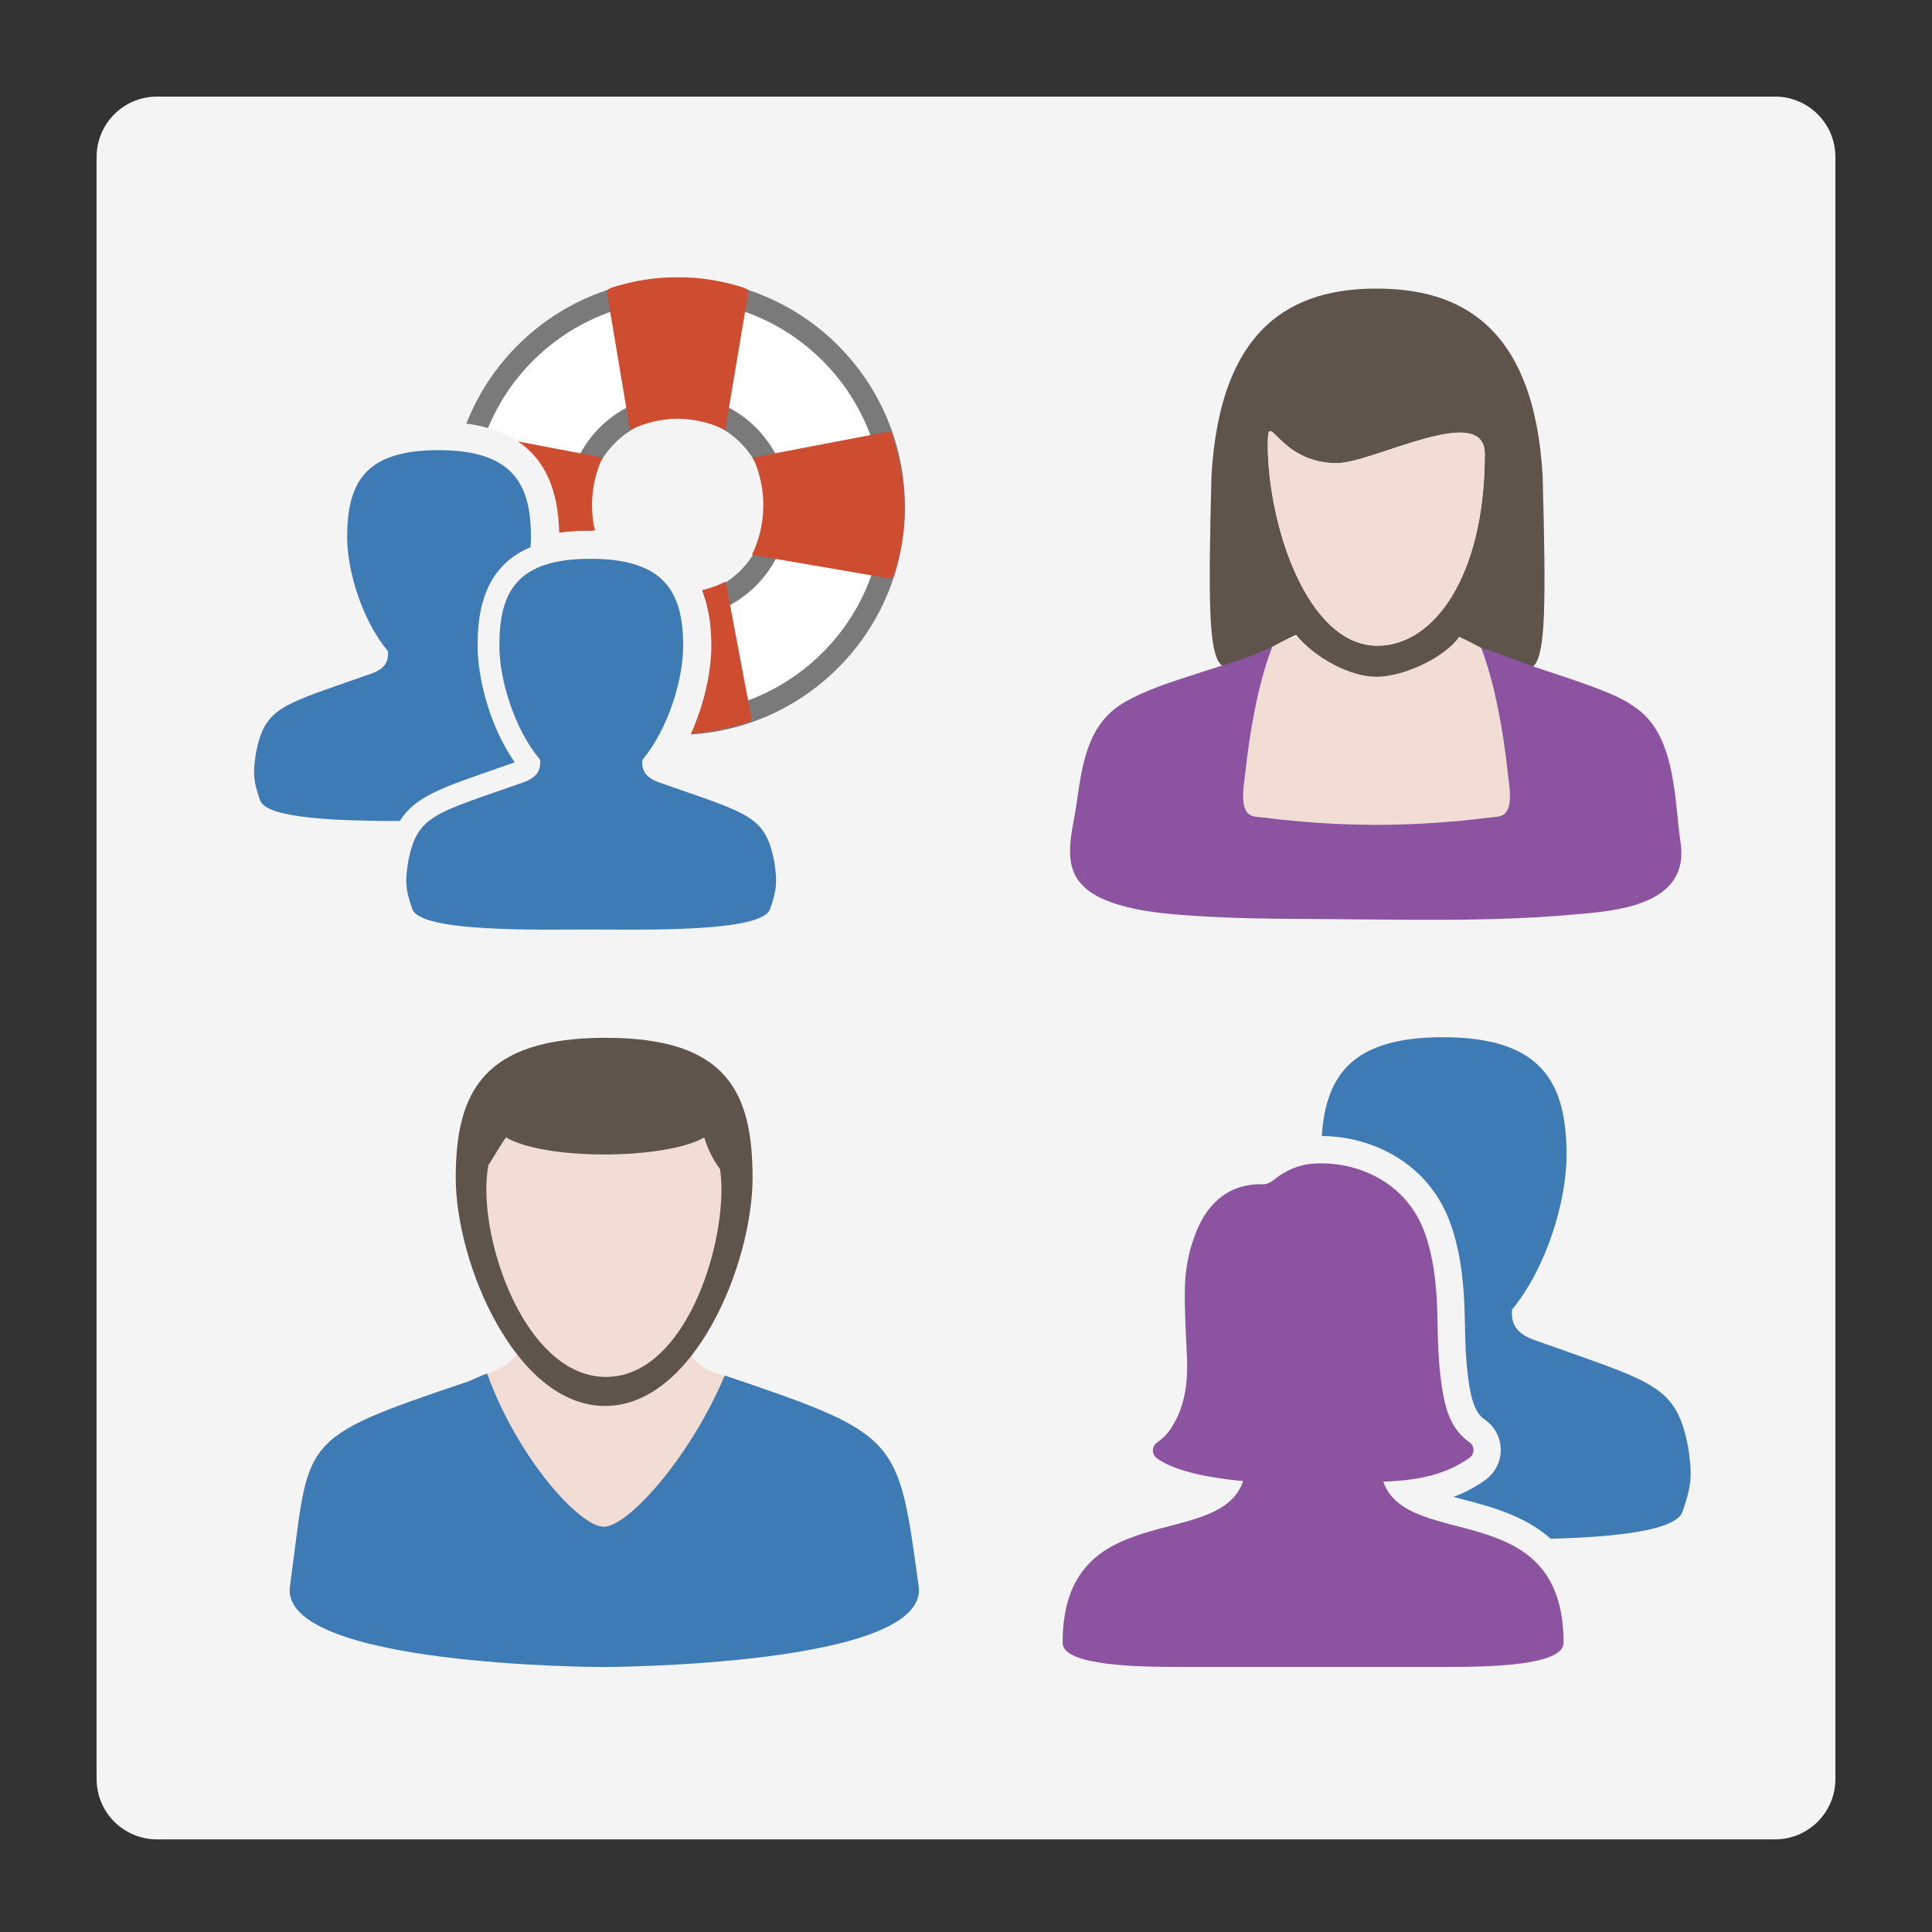 <?xml version="1.0" encoding="utf-8"?>
<!-- Generator: Adobe Illustrator 21.0.0, SVG Export Plug-In . SVG Version: 6.00 Build 0)  -->
<svg version="1.1" id="Layer_1" xmlns="http://www.w3.org/2000/svg" xmlns:xlink="http://www.w3.org/1999/xlink" x="0px" y="0px"
	 viewBox="0 0 80 80" enable-background="new 0 0 80 80" xml:space="preserve">
<rect x="0" y="0" width="80" height="80" fill="#333333" stroke="none"/>
<path fill="#F4F4F4" d="M73.5,76.165h-67c-1.381,0-2.5-1.119-2.5-2.5V6.5C4,5.119,5.119,4,6.5,4h67C74.881,4,76,5.119,76,6.5v67.165
	C76,75.045,74.881,76.165,73.5,76.165z"/>
<g>
	<g>
		<defs>
			<rect id="SVGID_1_" x="9.6" y="10.6" width="28.8" height="28.8"/>
		</defs>
		<clipPath id="SVGID_2_">
			<use xlink:href="#SVGID_1_"  overflow="visible"/>
		</clipPath>
		<g clip-path="url(#SVGID_2_)">
			<defs>
				<rect id="SVGID_3_" x="9.6" y="10.6" width="28.8" height="28.8"/>
			</defs>
			<clipPath id="SVGID_4_">
				<use xlink:href="#SVGID_3_"  overflow="visible"/>
			</clipPath>
			<path clip-path="url(#SVGID_4_)" fill="#3E7AB4" d="M31.886,37.645c-0.346,0.972-5.294,0.844-7.435,0.844c-0.014,0,0.009,0,0,0
				c-2.141,0-7.032,0.127-7.377-0.845c-0.308-0.863-0.288-1.19-0.173-1.969c0.384-1.939,1.067-1.972,4.803-3.291
				c0.545-0.205,0.7-0.501,0.66-0.923c-1.054-1.26-1.686-3.293-1.686-4.718c0-2.206,0.69-3.604,3.774-3.604c0.005,0-0.013,0,0,0
				c3.083,0,3.836,1.398,3.836,3.604c0,1.425-0.635,3.462-1.688,4.722c-0.041,0.42,0.113,0.715,0.659,0.921
				c3.735,1.319,4.418,1.352,4.802,3.29C32.174,36.455,32.193,36.781,31.886,37.645 M20.361,31.899
				c0.292-0.102,0.609-0.212,0.952-0.332c-1.053-1.519-1.536-3.506-1.536-4.823c0-0.924,0.099-2.265,0.959-3.228
				c0.327-0.366,0.736-0.652,1.232-0.859c0.011-0.141,0.018-0.281,0.018-0.413c0-2.206-0.752-3.604-3.836-3.604
				s-3.774,1.398-3.774,3.604c0,1.425,0.633,3.459,1.686,4.718c0.04,0.42-0.114,0.717-0.66,0.923
				c-3.735,1.319-4.419,1.353-4.803,3.291c-0.115,0.779-0.135,1.106,0.173,1.969c0.275,0.773,3.426,0.85,5.782,0.85
				C17.172,33.006,18.269,32.626,20.361,31.899"/>
			<path clip-path="url(#SVGID_4_)" fill="#FFFFFF" d="M28.111,11.982L28.111,11.982c-0.016-0.001-0.03,0-0.046,0
				c-0.014,0-0.029-0.001-0.045-0.001v0.001c-3.741,0.037-6.937,2.357-8.258,5.634c2.227,0.443,3.343,1.908,3.394,4.444
				c0.279-0.041,0.575-0.067,0.887-0.08c-0.077-0.32-0.12-0.654-0.12-0.999c0-2.298,1.85-4.163,4.143-4.187
				c2.293,0.024,4.145,1.889,4.145,4.187c0,1.885-1.246,3.478-2.959,4.003c0.138,0.519,0.207,1.104,0.207,1.76
				c0,0.883-0.212,2.056-0.657,3.202c4.605-0.396,8.22-4.258,8.22-8.966C37.02,16.04,33.039,12.029,28.111,11.982"/>
			<path clip-path="url(#SVGID_4_)" fill="#7A7A7A" d="M24.446,21.97c-0.301,0-0.586,0.014-0.858,0.039
				c-0.076-0.331-0.116-0.675-0.116-1.029c0-2.527,2.032-4.587,4.548-4.636v-0.002c0.016,0,0.031,0.001,0.045,0.001
				c0.016,0,0.03-0.001,0.046-0.001v0.003c2.516,0.049,4.549,2.109,4.549,4.636c0,2.096-1.399,3.87-3.312,4.442
				c-0.056-0.311-0.133-0.6-0.233-0.869c1.529-0.469,2.645-1.893,2.645-3.573c0-2.047-1.652-3.713-3.694-3.737
				c-2.039,0.024-3.693,1.691-3.693,3.737c0,0.343,0.047,0.675,0.134,0.991c-0.019,0-0.037-0.001-0.056-0.001
				C24.449,21.97,24.446,21.97,24.446,21.97 M28.111,11.532L28.111,11.532c-0.016-0.001-0.03,0-0.046,0
				c-0.014,0-0.029-0.001-0.045-0.001v0.001c-3.959,0.037-7.343,2.521-8.711,6.009c0.319,0.041,0.618,0.103,0.897,0.182
				c1.278-3.09,4.317-5.273,7.859-5.291c4.694,0.024,8.505,3.85,8.505,8.549c0,4.394-3.332,8.024-7.602,8.496
				c-0.104,0.313-0.226,0.627-0.364,0.935c4.939-0.302,8.866-4.416,8.866-9.431C37.47,15.799,33.278,11.58,28.111,11.532"/>
			<path clip-path="url(#SVGID_4_)" fill="#CE4C30" d="M26.088,17.808l-0.957-5.705c0-0.107,0.013-0.103,0.192-0.193
				c0.931-0.29,1.795-0.434,2.696-0.427h0.04h0.04c0.901-0.006,1.765,0.138,2.696,0.427c0.179,0.09,0.192,0.086,0.192,0.193
				l-0.956,5.705c-0.597-0.295-1.265-0.463-1.973-0.471C27.353,17.345,26.684,17.514,26.088,17.808 M29.072,24.439
				c0.256,0.641,0.383,1.408,0.383,2.304c0,0.996-0.269,2.365-0.841,3.643c0.716-0.061,1.469-0.212,2.309-0.462
				c0.128,0,0.192-0.086,0.192-0.194l-1.068-5.647C29.74,24.238,29.413,24.357,29.072,24.439 M36.968,18.07
				c0-0.129-0.086-0.194-0.192-0.194l-5.602,1.07c0.277,0.599,0.434,1.268,0.434,1.973c0,0.737-0.17,1.435-0.472,2.055l5.704,0.98
				c0.107,0,0.104-0.013,0.193-0.194C37.613,21.874,37.613,20.266,36.968,18.07 M21.446,18.278c1.108,0.741,1.673,1.995,1.709,3.781
				c0.396-0.059,0.826-0.089,1.292-0.089h0.004c0.061,0,0.122,0.002,0.182,0.003c-0.077-0.338-0.119-0.691-0.119-1.053
				c0-0.706,0.156-1.373,0.434-1.973L21.446,18.278z"/>
		</g>
	</g>
</g>
<g>
	<g>
		<defs>
			<rect id="SVGID_5_" x="43.08" y="11.08" width="27.84" height="27.84"/>
		</defs>
		<clipPath id="SVGID_6_">
			<use xlink:href="#SVGID_5_"  overflow="visible"/>
		</clipPath>
		<g clip-path="url(#SVGID_6_)">
			<defs>
				<rect id="SVGID_7_" x="43.08" y="11.08" width="27.84" height="27.84"/>
			</defs>
			<clipPath id="SVGID_8_">
				<use xlink:href="#SVGID_7_"  overflow="visible"/>
			</clipPath>
			<path clip-path="url(#SVGID_8_)" fill="#F1DDD4" d="M62.434,31.999c-0.164-1.578-0.529-3.711-1.109-5.19
				c-0.887-0.642-1.558-0.454-2.493-0.215c-0.664,0.171-1.241,0.273-1.832,0.275c-0.591-0.002-1.168-0.105-1.832-0.275
				c-0.935-0.24-1.606-0.427-2.493,0.215c-0.58,1.479-0.945,3.612-1.109,5.19c-0.042,0.405-0.184,1.127,0.004,1.521
				c0.158,0.33,0.417,0.29,0.774,0.335c1.549,0.197,3.101,0.295,4.655,0.301c1.555-0.006,3.107-0.104,4.655-0.301
				c0.358-0.045,0.616-0.005,0.774-0.335C62.619,33.126,62.477,32.404,62.434,31.999"/>
			<path clip-path="url(#SVGID_8_)" fill="#5E544B" d="M63.879,19.728C63.525,13.429,60.393,11.95,57,11.95
				c-3.393,0-6.482,1.479-6.836,7.778c-0.274,10.478,0.12,8.088,3.5,6.557c0.813,0.977,2.255,1.739,3.335,1.739
				c1.081,0,2.787-0.762,3.424-1.654C63.817,27.9,64.154,30.212,63.879,19.728 M57.039,26.737c-2.923,0-4.543-5.036-4.543-8.327
				c0-1.61,0.394,0.768,2.859,0.768c1.494,0,6.126-2.57,6.126-0.384C61.48,23.861,59.371,26.737,57.039,26.737"/>
			<path clip-path="url(#SVGID_8_)" fill="#8B53A0" d="M69.578,34.822c-0.231-1.657-0.203-4.07-1.563-5.29
				c-0.647-0.58-1.516-0.894-2.319-1.187c-0.626-0.228-1.26-0.434-1.893-0.642c-0.825-0.271-1.645-0.637-2.473-0.876
				c0.576,1.474,0.939,3.599,1.102,5.172c0.042,0.405,0.184,1.127-0.004,1.521c-0.158,0.33-0.417,0.29-0.774,0.335
				c-1.549,0.197-3.101,0.295-4.655,0.301c-1.555-0.006-3.107-0.104-4.655-0.301c-0.358-0.045-0.616-0.005-0.774-0.335
				c-0.189-0.394-0.047-1.115-0.004-1.521c0.164-1.578,0.528-3.709,1.108-5.187c-0.242,0.053-0.503,0.21-0.774,0.311
				c-0.768,0.289-1.566,0.513-2.345,0.772c-1.023,0.34-2.103,0.658-3.036,1.211c-1.524,0.904-1.717,2.626-1.95,4.239
				c-0.124,0.862-0.46,1.943-0.097,2.791c0.284,0.661,0.945,1.022,1.594,1.245c1.073,0.368,2.24,0.465,3.363,0.54
				c1.723,0.117,3.452,0.126,5.178,0.135c3.499,0.018,7.042,0.126,10.532-0.184c1.411-0.125,3.981-0.279,4.419-2.008
				C69.645,35.525,69.633,35.166,69.578,34.822"/>
			<path clip-path="url(#SVGID_8_)" fill="#F1DDD4" d="M55.355,19.179c1.494,0,6.127-2.57,6.127-0.384
				c0,5.067-2.11,7.943-4.442,7.943c-2.923,0-4.543-5.036-4.543-8.327C52.496,16.8,52.89,19.179,55.355,19.179"/>
		</g>
	</g>
</g>
<g>
	<g>
		<defs>
			<rect id="SVGID_9_" x="11.08" y="42.08" width="27.84" height="27.84"/>
		</defs>
		<clipPath id="SVGID_10_">
			<use xlink:href="#SVGID_9_"  overflow="visible"/>
		</clipPath>
		<g clip-path="url(#SVGID_10_)">
			<defs>
				<rect id="SVGID_11_" x="11.08" y="42.08" width="27.84" height="27.84"/>
			</defs>
			<clipPath id="SVGID_12_">
				<use xlink:href="#SVGID_11_"  overflow="visible"/>
			</clipPath>
			<path clip-path="url(#SVGID_12_)" fill="#F1DDD4" d="M30.22,49.127c0,2.986-1.973,7.888-5.126,7.888
				c-3.153,0-5.308-4.991-5.227-7.975c0.129-4.728,3.755-4.38,5.133-4.35C26.378,44.719,30.22,44.777,30.22,49.127 M24.999,58.088
				c-1.34,0-2.416-0.87-3.579-2.088c-0.179,0.522-1.224,0.869-1.61,1.044c1.926,4.146,4.075,6.351,5.19,6.351
				c1.114,0,3.444-2.212,5.279-6.351c-0.447-0.088-1.521-0.435-1.7-1.044C27.599,57.067,26.313,58.088,24.999,58.088"/>
			<path clip-path="url(#SVGID_12_)" fill="#5E544B" d="M25.083,42.973c-5.063,0-6.212,2.239-6.212,5.794
				c0,3.555,2.491,9.451,6.184,9.451s6.107-5.895,6.107-9.451C31.162,45.213,30.09,42.973,25.083,42.973 M25.092,57.015
				c-3.066,0-4.954-4.786-4.954-7.772c0-0.345,0.028-0.673,0.081-0.987c0.275-0.43,0.553-0.92,0.734-1.159
				c1.637,0.968,6.645,0.916,8.211,0c0.09,0.365,0.36,0.934,0.653,1.319c0.037,0.265,0.056,0.541,0.056,0.827
				C29.872,52.229,28.158,57.015,25.092,57.015"/>
			<path clip-path="url(#SVGID_12_)" fill="#3E7AB4" d="M38.036,65.662c-0.847-6.141-0.749-6.253-8.027-8.705
				c-1.43,3.394-4.003,6.263-5.009,6.263c-1.007,0-3.578-2.869-4.832-6.349c-0.041,0.016-0.305,0.121-0.718,0.311
				c-7.278,2.452-6.594,2.339-7.441,8.48c-0.52,3.349,12.937,3.366,12.937,3.366S38.558,69.01,38.036,65.662"/>
		</g>
	</g>
</g>
<g>
	<g>
		<defs>
			<rect id="SVGID_13_" x="43.08" y="42.08" width="27.84" height="27.84"/>
		</defs>
		<clipPath id="SVGID_14_">
			<use xlink:href="#SVGID_13_"  overflow="visible"/>
		</clipPath>
		<g clip-path="url(#SVGID_14_)">
			<defs>
				<rect id="SVGID_15_" x="43.08" y="42.08" width="27.84" height="27.84"/>
			</defs>
			<clipPath id="SVGID_16_">
				<use xlink:href="#SVGID_15_"  overflow="visible"/>
			</clipPath>
			<path clip-path="url(#SVGID_16_)" fill="#3E7AB4" d="M69.903,59.928c-0.512-2.626-1.424-2.668-6.411-4.456
				c-0.728-0.277-0.934-0.676-0.879-1.247c1.407-1.706,2.254-4.466,2.254-6.395c0-2.988-1.005-4.881-5.121-4.881
				c-3.739,0-4.842,1.563-5.013,4.09c1.904,0.006,4.445,0.99,5.371,3.749c0.478,1.422,0.537,2.876,0.556,4.127
				c0.016,1.036,0.073,1.807,0.188,2.501c0.124,0.747,0.309,1.144,0.639,1.371c0.407,0.282,0.652,0.744,0.656,1.239
				c0.004,0.499-0.235,0.968-0.64,1.258c-0.426,0.303-0.867,0.53-1.315,0.699c0.131,0.036,0.266,0.071,0.409,0.109
				c1.115,0.291,2.533,0.662,3.617,1.625c2.608-0.072,5.175-0.321,5.457-1.123C70.082,61.426,70.057,60.983,69.903,59.928"/>
			<path clip-path="url(#SVGID_16_)" fill="#8B53A0" d="M57.277,61.353c1.276-0.049,2.506-0.229,3.57-0.988
				c0.222-0.157,0.224-0.49-0.001-0.644c-0.724-0.499-0.976-1.293-1.113-2.118c-0.145-0.876-0.191-1.777-0.204-2.668
				c-0.019-1.284-0.083-2.551-0.497-3.785c-0.765-2.274-2.947-3.093-4.665-2.965c-0.599,0.044-1.144,0.282-1.62,0.67
				c-0.118,0.097-0.291,0.187-0.434,0.183c-1.442-0.046-2.305,0.806-2.766,1.933c-0.306,0.75-0.466,1.538-0.483,2.339
				c-0.019,0.926,0.038,1.852,0.082,2.777c0.045,0.958-0.023,1.893-0.481,2.759c-0.214,0.405-0.41,0.642-0.758,0.89
				c-0.223,0.158-0.224,0.485-0.003,0.647c0.642,0.464,1.823,0.777,3.572,0.946c-0.999,2.937-7.475,0.586-7.475,6.696
				c0,0.965,3.209,0.999,4.825,0.999h5.253h0.07h0.446h0.07h5.254c1.616,0,4.824-0.035,4.824-0.999
				C64.744,61.93,58.305,64.249,57.277,61.353"/>
		</g>
	</g>
</g>
</svg>
